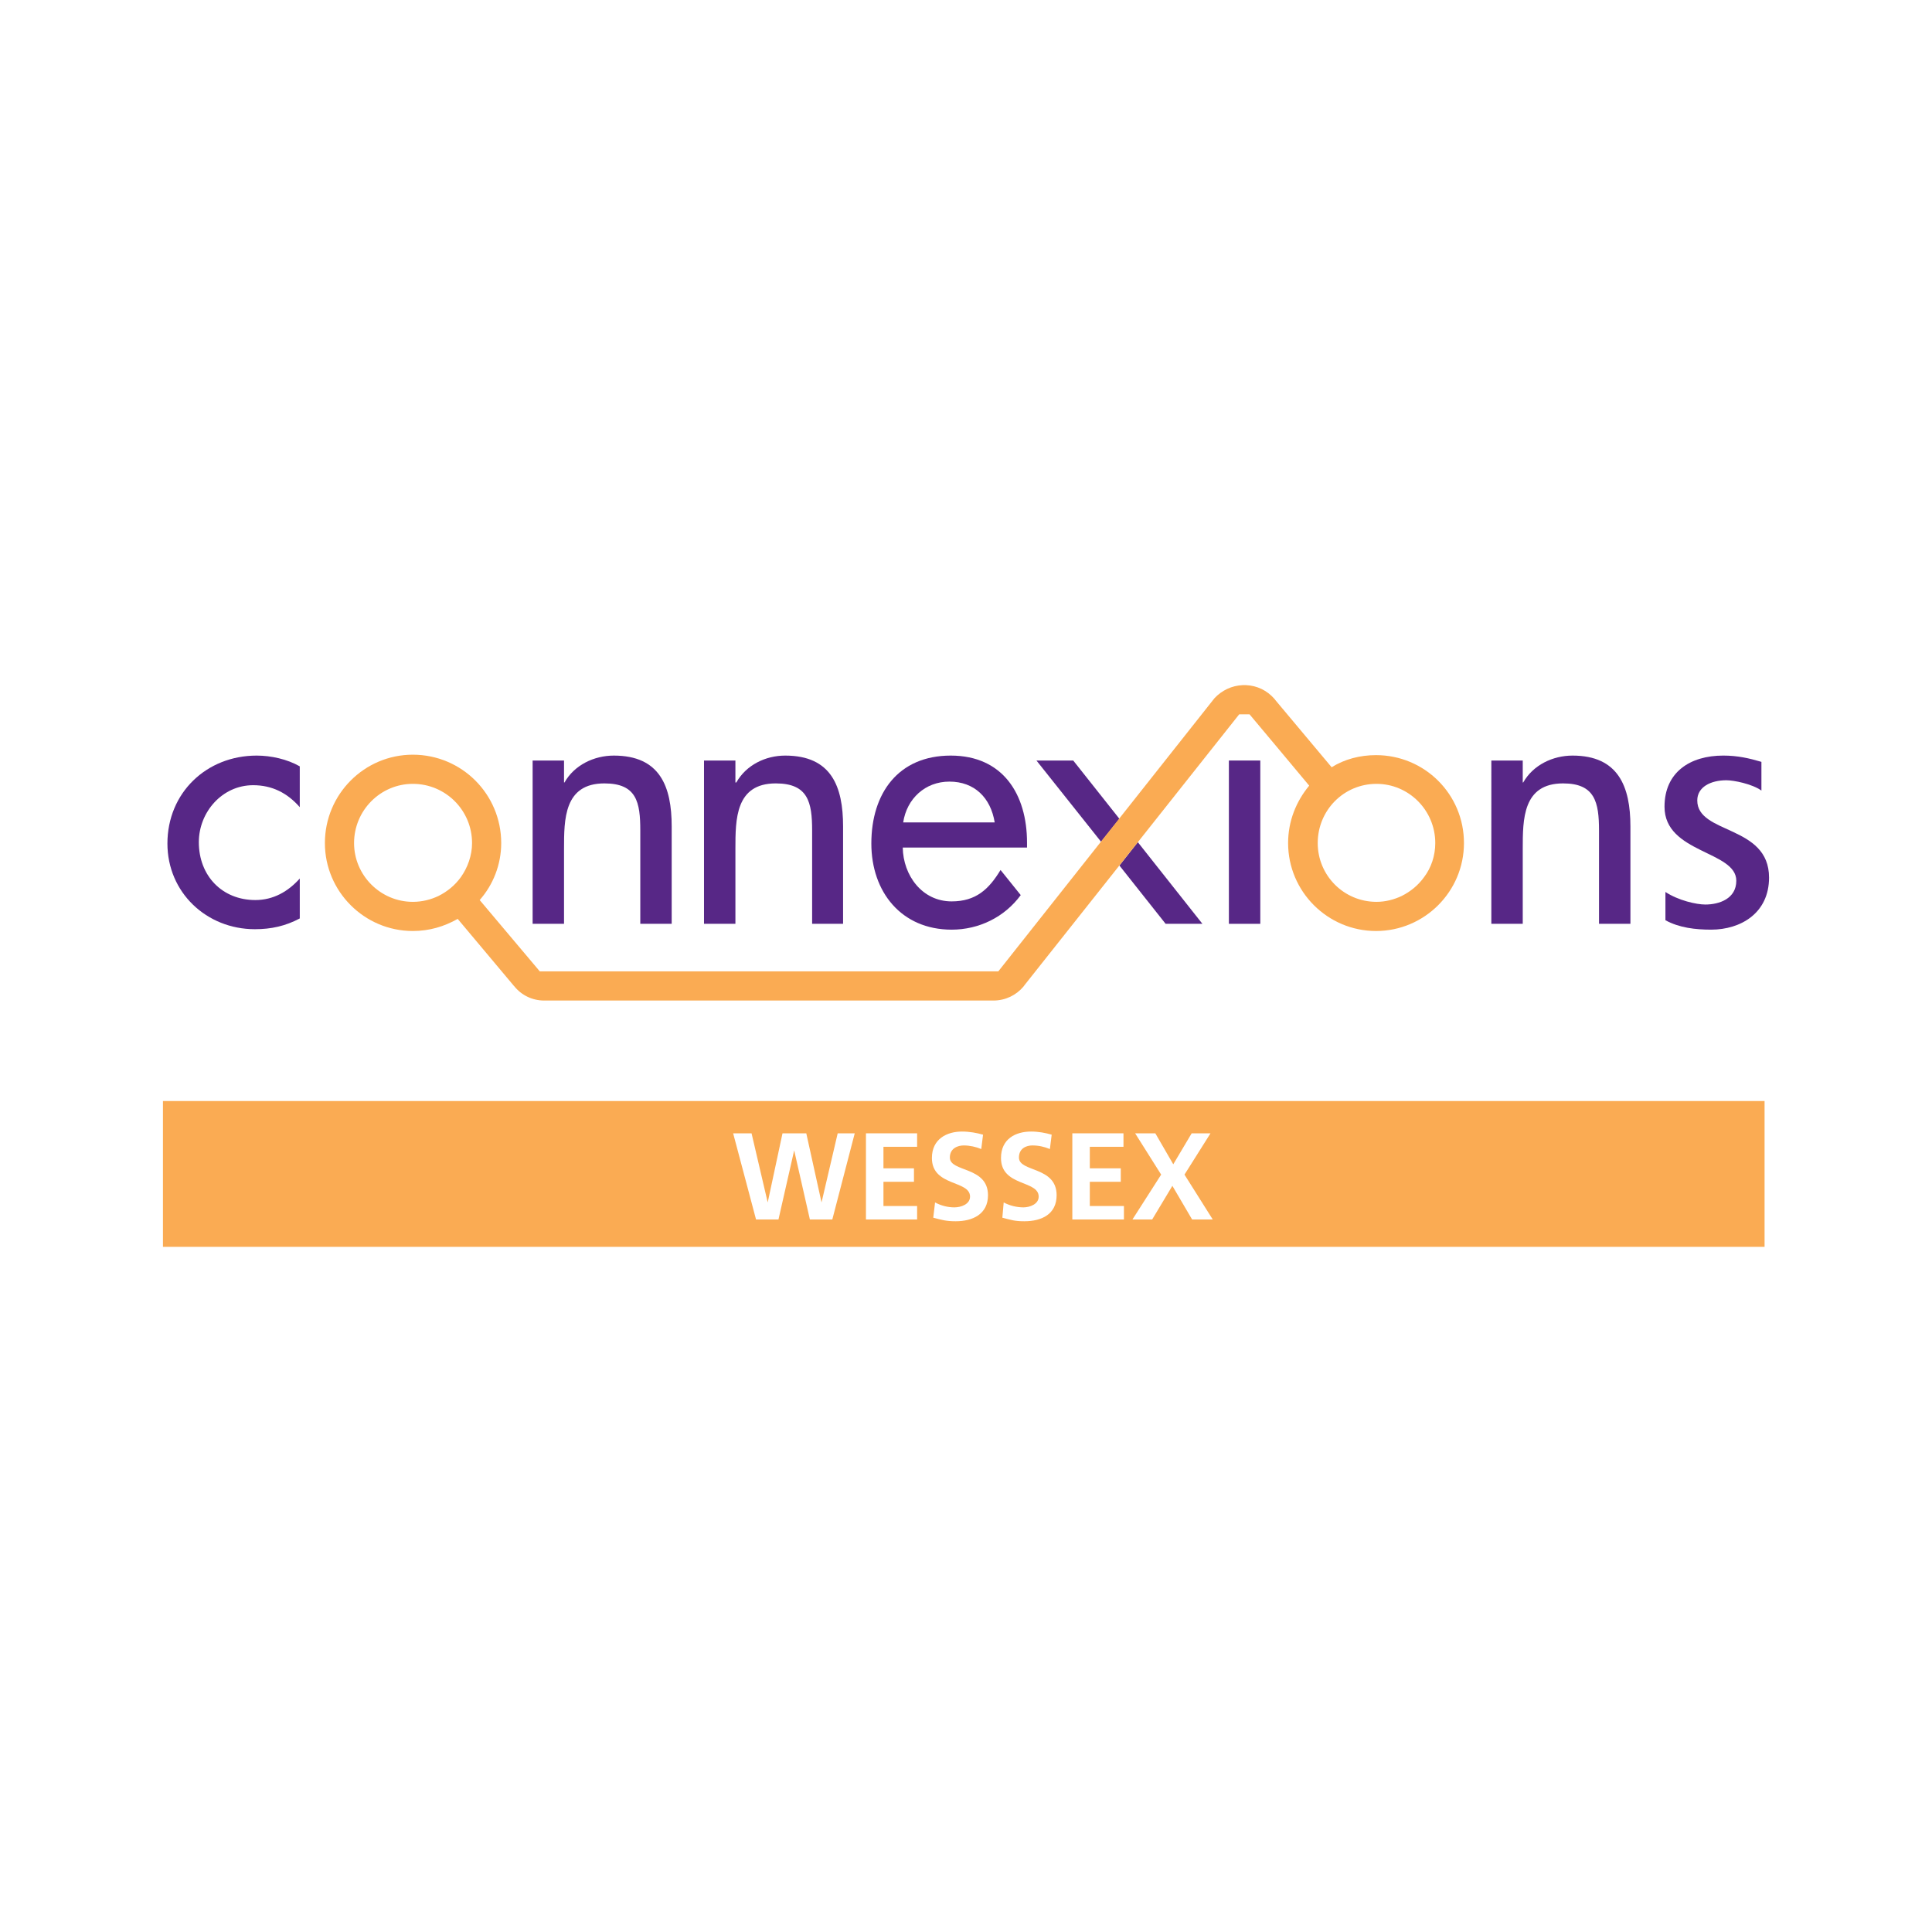 <?xml version="1.0" encoding="utf-8"?>
<!-- Generator: Adobe Illustrator 13.0.0, SVG Export Plug-In . SVG Version: 6.00 Build 14948)  -->
<!DOCTYPE svg PUBLIC "-//W3C//DTD SVG 1.0//EN" "http://www.w3.org/TR/2001/REC-SVG-20010904/DTD/svg10.dtd">
<svg version="1.0" id="Layer_1" xmlns="http://www.w3.org/2000/svg" xmlns:xlink="http://www.w3.org/1999/xlink" x="0px" y="0px"
	 width="192.756px" height="192.756px" viewBox="0 0 192.756 192.756" enable-background="new 0 0 192.756 192.756"
	 xml:space="preserve">
<g>
	<polygon fill-rule="evenodd" clip-rule="evenodd" fill="#FFFFFF" points="0,0 192.756,0 192.756,192.756 0,192.756 0,0 	"/>
	<path fill-rule="evenodd" clip-rule="evenodd" fill="#572786" d="M113.521,84.024l6.445,8.146h-3.671l-4.61-5.818L113.521,84.024
		L113.521,84.024z M109.851,83.979l-6.445-8.102h3.67l4.61,5.819L109.851,83.979L109.851,83.979z"/>
	<path fill-rule="evenodd" clip-rule="evenodd" fill="#572786" d="M29.909,80.533c-1.253-1.432-2.775-2.193-4.655-2.193
		c-3.088,0-5.416,2.686-5.416,5.685c0,3.356,2.328,5.773,5.64,5.773c1.791,0,3.268-0.85,4.431-2.148v3.983
		c-1.432,0.761-2.865,1.074-4.476,1.074c-4.834,0-8.729-3.67-8.729-8.549c0-5.058,3.895-8.773,8.907-8.773
		c1.432,0,3.044,0.358,4.297,1.074V80.533L29.909,80.533z"/>
	<path fill-rule="evenodd" clip-rule="evenodd" fill="#572786" d="M56.273,78.071h0.045c0.984-1.746,2.954-2.686,4.923-2.686
		c4.61,0,5.774,3.088,5.774,7.072v9.713h-3.133v-9.31c0-2.82-0.358-4.7-3.581-4.7c-4.028,0-4.028,3.581-4.028,6.535v7.475H53.14
		V75.877h3.133V78.071L56.273,78.071z"/>
	<path fill-rule="evenodd" clip-rule="evenodd" fill="#572786" d="M73.371,78.071h0.09c0.985-1.746,2.91-2.686,4.879-2.686
		c4.61,0,5.774,3.088,5.774,7.072v9.713h-3.088v-9.31c0-2.82-0.403-4.7-3.625-4.7c-4.029,0-4.029,3.581-4.029,6.535v7.475h-3.133
		V75.877h3.133V78.071L73.371,78.071z"/>
	<polygon fill-rule="evenodd" clip-rule="evenodd" fill="#572786" points="122.607,92.17 122.607,75.877 125.74,75.877 
		125.74,92.17 122.607,92.17 	"/>
	<path fill-rule="evenodd" clip-rule="evenodd" fill="#572786" d="M151.925,78.071h0.045c0.985-1.746,2.954-2.686,4.924-2.686
		c4.565,0,5.774,3.088,5.774,7.072v9.713h-3.134v-9.31c0-2.82-0.402-4.7-3.581-4.7c-4.028,0-4.028,3.581-4.028,6.535v7.475h-3.133
		V75.877h3.133V78.071L151.925,78.071z"/>
	<path fill-rule="evenodd" clip-rule="evenodd" fill="#572786" d="M166.159,88.992c1.298,0.851,3.088,1.253,3.983,1.253
		c1.388,0,3.089-0.582,3.089-2.373c0-2.999-7.162-2.73-7.162-7.385c0-3.446,2.552-5.103,5.863-5.103
		c1.433,0,2.597,0.269,3.805,0.627v2.864c-0.939-0.671-2.775-1.029-3.491-1.029c-1.566,0-2.909,0.671-2.909,2.014
		c0,3.401,7.161,2.417,7.161,7.699c0,3.536-2.819,5.192-5.773,5.192c-1.566,0-3.179-0.179-4.565-0.94V88.992L166.159,88.992z"/>
	<path fill-rule="evenodd" clip-rule="evenodd" fill="#572786" d="M102.466,84.069c0-4.834-2.418-8.684-7.609-8.684
		c-5.237,0-7.923,3.76-7.923,8.773c0,4.834,2.999,8.594,8.012,8.594c2.73,0,5.282-1.253,6.893-3.447l-2.015-2.506
		c-1.163,1.925-2.461,3.133-4.878,3.133c-2.954,0-4.834-2.596-4.879-5.371h12.399V84.069L102.466,84.069z M90.111,82.054
		c0.358-2.372,2.193-4.073,4.61-4.073c2.507,0,4.118,1.611,4.521,4.073H90.111L90.111,82.054z"/>
	<path fill-rule="evenodd" clip-rule="evenodd" fill="#FAAB53" d="M137.289,75.34c-1.611,0-3.134,0.403-4.432,1.208l-5.551-6.625
		l-0.179-0.224c-0.716-0.806-1.7-1.298-2.819-1.343c-0.09,0-0.135,0-0.18,0s-0.089,0-0.134,0c-1.119,0.045-2.104,0.537-2.82,1.298
		L99.601,96.915H53.856l-5.998-7.117c1.343-1.521,2.148-3.536,2.148-5.685c0-4.878-3.939-8.817-8.818-8.817
		c-4.834,0-8.773,3.939-8.773,8.817c0,4.834,3.939,8.773,8.773,8.773c1.656,0,3.133-0.447,4.476-1.208l5.595,6.669l0.045,0.045
		c0.716,0.895,1.791,1.432,2.999,1.432h44.805c1.208,0,2.282-0.537,2.999-1.387l0.134-0.18l21.396-26.99h1.029l2.775,3.312
		l3.178,3.805c-1.298,1.566-2.104,3.536-2.104,5.729c0,4.834,3.938,8.773,8.773,8.773c4.834,0,8.772-3.938,8.772-8.773
		C146.062,79.235,142.123,75.34,137.289,75.34L137.289,75.34z M45.978,87.515c-0.582,0.806-1.342,1.433-2.238,1.88
		c-0.761,0.358-1.611,0.582-2.551,0.582c-3.223,0-5.864-2.641-5.864-5.864c0-3.267,2.641-5.908,5.864-5.908
		c3.268,0,5.908,2.641,5.908,5.908C47.097,85.367,46.649,86.575,45.978,87.515L45.978,87.515z M142.078,87.515
		c-0.582,0.806-1.343,1.433-2.238,1.88c-0.761,0.358-1.611,0.582-2.506,0.582c-3.269,0-5.864-2.641-5.864-5.864
		c0-3.267,2.596-5.908,5.864-5.908c3.223,0,5.863,2.641,5.863,5.908C143.197,85.367,142.794,86.575,142.078,87.515L142.078,87.515z"
		/>
	<polygon fill-rule="evenodd" clip-rule="evenodd" fill="#FAAB53" points="176.051,124.398 176.051,109.85 16.258,109.85 
		16.258,124.398 176.051,124.398 	"/>
	<polygon fill-rule="evenodd" clip-rule="evenodd" fill="#FFFFFF" points="75.43,121.668 77.668,121.668 79.235,114.773 
		79.235,114.773 80.802,121.668 83.04,121.668 85.277,113.072 83.577,113.072 81.965,119.967 81.965,119.967 80.443,113.072 
		78.071,113.072 76.594,119.967 76.594,119.967 74.983,113.072 73.147,113.072 75.43,121.668 	"/>
	<polygon fill-rule="evenodd" clip-rule="evenodd" fill="#FFFFFF" points="86.396,121.668 91.5,121.668 91.5,120.324 
		88.142,120.324 88.142,117.908 91.186,117.908 91.186,116.564 88.142,116.564 88.142,114.416 91.5,114.416 91.5,113.072 
		86.396,113.072 86.396,121.668 	"/>
	<path fill-rule="evenodd" clip-rule="evenodd" fill="#FFFFFF" d="M98.079,113.207c-0.627-0.178-1.343-0.312-2.104-0.312
		c-1.477,0-2.999,0.717-2.999,2.641c0,2.865,3.805,2.193,3.805,3.85c0,0.76-0.895,1.074-1.567,1.074
		c-0.671,0-1.342-0.18-1.924-0.492l-0.179,1.521c0.851,0.225,1.298,0.357,2.238,0.357c1.701,0,3.223-0.715,3.223-2.596
		c0-2.908-3.805-2.283-3.805-3.76c0-0.939,0.806-1.209,1.388-1.209c0.582,0,1.208,0.135,1.745,0.359L98.079,113.207L98.079,113.207z
		"/>
	<path fill-rule="evenodd" clip-rule="evenodd" fill="#FFFFFF" d="M104.927,113.207c-0.626-0.178-1.298-0.312-2.059-0.312
		c-1.521,0-2.999,0.717-2.999,2.641c0,2.865,3.76,2.193,3.76,3.85c0,0.76-0.896,1.074-1.521,1.074c-0.672,0-1.388-0.18-1.97-0.492
		l-0.134,1.521c0.85,0.225,1.253,0.357,2.192,0.357c1.746,0,3.223-0.715,3.223-2.596c0-2.908-3.759-2.283-3.759-3.76
		c0-0.939,0.761-1.209,1.342-1.209c0.627,0,1.209,0.135,1.746,0.359L104.927,113.207L104.927,113.207z"/>
	<polygon fill-rule="evenodd" clip-rule="evenodd" fill="#FFFFFF" points="106.986,121.668 112.134,121.668 112.134,120.324 
		108.731,120.324 108.731,117.908 111.82,117.908 111.82,116.564 108.731,116.564 108.731,114.416 112.089,114.416 112.089,113.072 
		106.986,113.072 106.986,121.668 	"/>
	<polygon fill-rule="evenodd" clip-rule="evenodd" fill="#FFFFFF" points="112.984,121.668 114.953,121.668 116.968,118.311 
		118.937,121.668 120.996,121.668 118.176,117.191 120.772,113.072 118.893,113.072 117.057,116.162 115.267,113.072 
		113.253,113.072 115.849,117.191 112.984,121.668 	"/>
</g>
</svg>
